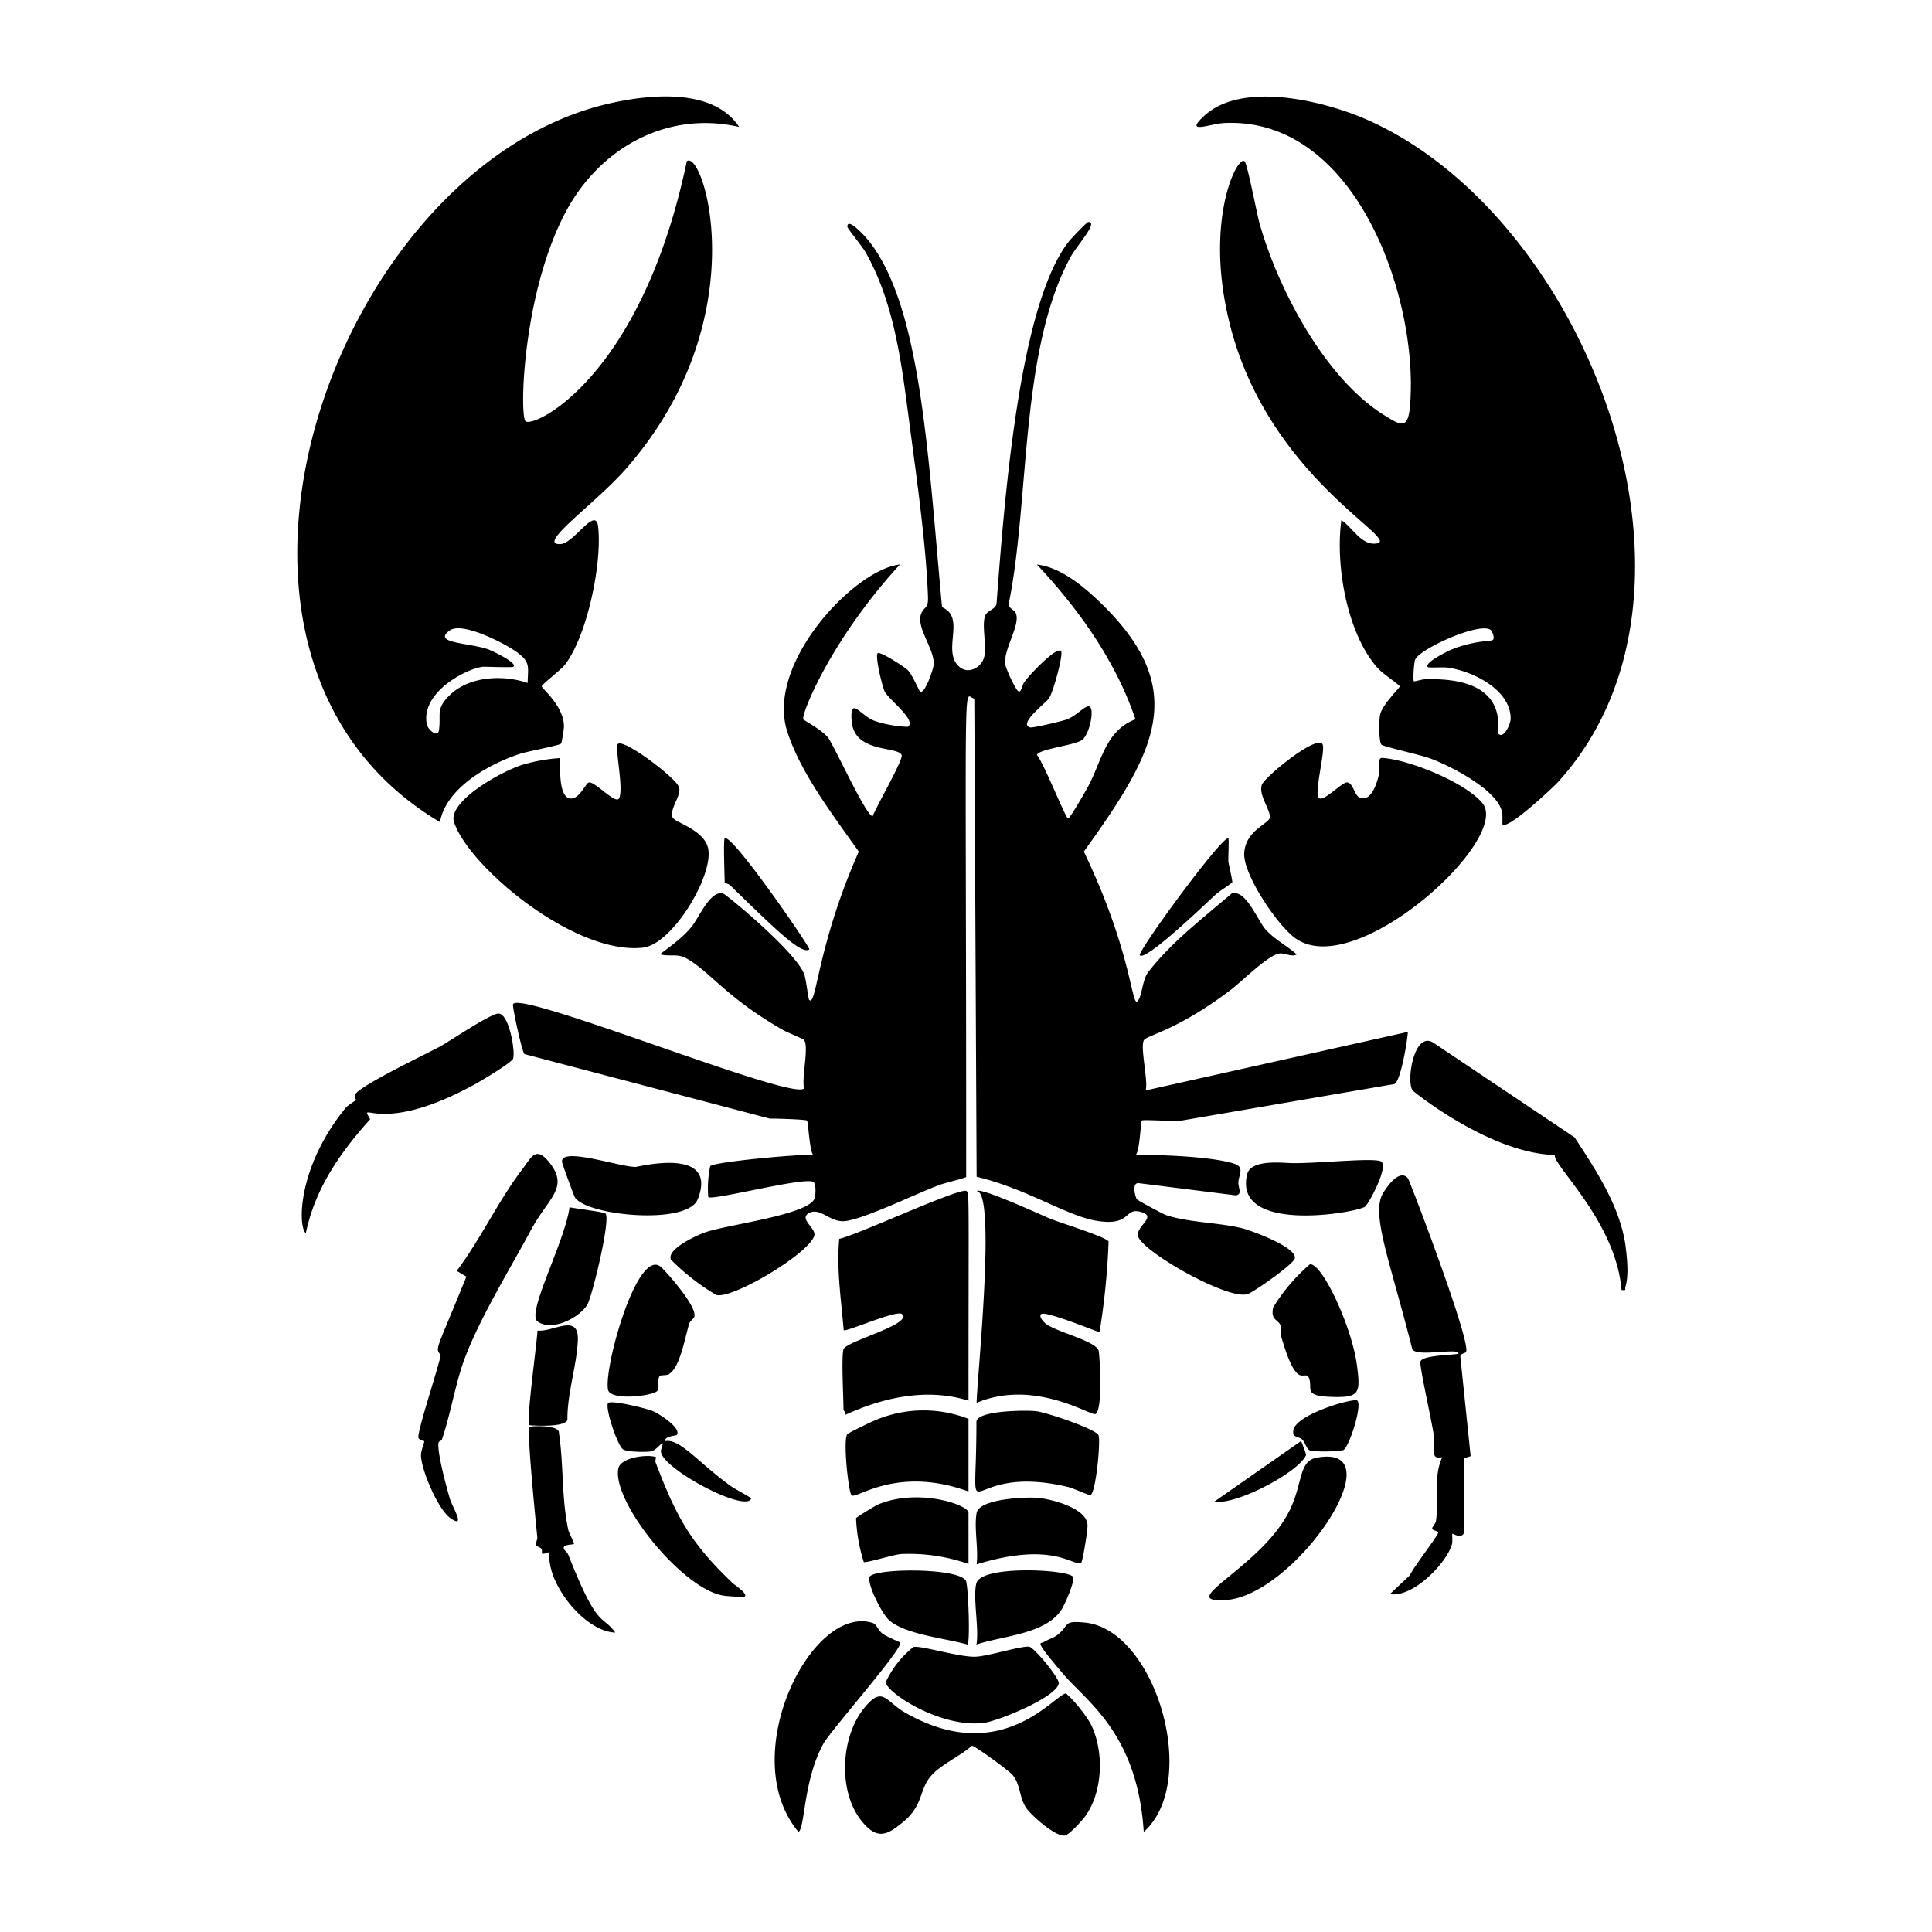 <svg xmlns="http://www.w3.org/2000/svg" viewBox="0 0 1000 1000"><path d="M278 683.8c7.2 5.8 21.8-1.6 26-8.5 2.4-4 12.2-44 9.4-47.2-.6-.7-16-2.7-18.6-3.2-2.5 18-22.2 54.4-16.7 59m15.6 51c-.2-13.5 5-28.6 5.4-41.6.3-13.7-12.9-3.7-20.9-4.6-.2 5.9-6 47.2-4.2 49 .1 0 18.3 1.5 19.7-2.8m67.4-114c11-27.8-30.7-16.9-32.2-16.9-8.2 0-38.5-10.5-38-2.7 0 1 6.2 17.7 6.7 18.5 6.4 9.6 58.2 14.4 63.5 1m104.8 229.4c-.3-.4-7-3-9.3-4.8-2-1.5-2.9-4.8-5-5.4-31.8-9.9-71 69.3-38.3 108.2 3.4-2 2.5-26.7 12.8-45.5 3.8-7 41.8-49.9 39.8-52.5m-119.7-139c5.8-3 8.6-20 10.5-26 .5-1.6 2.3-2.4 2.7-3.7 1.6-5.4-15.5-24.3-17.5-25.9-12.2-9.5-29.4 52.2-27.2 63.7 1.2 6 23.9 3.2 25.6.5 1.2-1.8-.2-5.1 1-7.4.4-.9 3.5-.3 5-1.1m32.8 58.5c-17.8-12.7-27.3-25.7-35.1-23.8.2-2.8 6-2.9 6.2-3.2 3-3.5-9.4-11.2-12-12.3-3-1.4-21.8-6-23.4-4.3-1.9 1.8 4.6 21.8 7.7 24 2 1.4 12 1.5 14.7 1 2.1-.4 5.4-4.6 5.7-4.2.5.6-1 3-.8 4.5 1.2 9 43.6 31.5 46.7 24.2.3-.5-8.1-4.8-9.7-6m-85 35c-.5-1.3-2-2.3-2.2-3-1-2.5 4.6-2 5.2-2.6.2-.3-2.5-5.6-2.9-7-3.6-16.3-2.4-34-4.9-50.5.3-4.2-14.6-3.6-15.2-3-1.7 1.6 4 56.8 4 57 .2 1.3-1 3-.7 4s2.1 1.1 2.7 1.9c1.4 1.9-1.8 4 4.4 1.8-2.2 15.6 17.9 41.3 34 41.7-7.4-9.9-9-1.3-24.4-40.4m-49.2-242.9c3.3-1.7 20-11.7 20.7-13.8 1.2-3.8-2.1-23.3-7.6-23.3-4 0-24.6 13.9-30.1 17-7.4 4-41.2 20.1-44 24.8-.7 1 .5 2.6.3 3s-4 2.4-5.5 4.3c-25.1 31-24.4 61.6-20.4 64.6 4.8-23.2 17.8-41.7 33.3-59-6.1-10.7 4.2 9.1 53.3-17.6m-17.2-136.1c3.2-18 25.7-30.3 41.7-35.5 3.3-1.1 20.3-4.3 21-5.2.4-.6 1.5-7.5 1.5-8.9 0-10.6-11.5-19.6-11.5-20.8 0-.9 9.7-8.3 11.9-11 11.7-15.1 19.4-52.8 17.3-71.5-1.2-11.1-12.4 8.5-19.4 8.9-13.2.8 17.6-20.6 33.5-38.6 68.5-77.7 40.5-166 31.8-159.6C331.9 196 275.8 221.9 272 218c-3.2-3.4-1.4-66.4 20.7-108.1 17.5-33.1 52.3-52.8 89.9-44.2-13.4-20.3-46.2-16.9-67-12.2-143.1 32.5-233 285.9-87.9 372m23-80.4c2.2 0 14.5.5 15 0 2.4-2-11.2-8.3-12.5-8.8-9.5-3.7-30-3.1-20.4-10 6.6-4.7 28.8 6.9 34.8 11.3 7 5.2 5.7 7.3 5.5 15.9-12.7-4.4-30.2-3.5-40.2 6.2-7.6 7.3-4.5 9.9-5.7 18.3-.6 4-5.7-.2-6.3-3.2-3.3-17.3 22.7-29.7 29.7-29.7M644 441.8c-.4 11.1 17.1 37 26.3 43.7 31 22.9 112.2-51.2 97-69.8-9-10.8-37.9-22.5-51.8-23.4-2.8-.2-1.2 5.2-1.6 7.7-.8 4.2-4 15.8-10.4 12.7-2.5-1.3-3.3-8-6.5-7.7-2.7.2-11.8 10-14.3 8.1-2.7-1.9 3.1-23.3 2-27.5-1.8-6.5-29.6 16-31.5 20.5-2.1 5 4.5 13.3 4.1 17-.4 3.3-12.8 6.7-13.3 18.7m-54 52.7c3.4 3 35.6-28.3 39.6-31.8 1.4-1.3 8-5.5 8.2-6 .3-.4-1.7-8.8-2-10.7-.1-2.2.4-11.5 0-12-2.3-2.7-47.6 59-45.8 60.5m43.3-430.8C702 60 734.6 155 729.8 210.3c-1.1 12.6-5.1 9.7-13.8 4.3-30.5-19.2-54.8-65.6-64.2-99.5-1.3-4.7-6.1-30.1-7.6-31.6-3.6-3.3-19.9 28.4-9 78.5 18.4 85.9 94.8 119 76.1 119.4-7.1.1-11.6-8.7-17-12.2-3.2 23.1 2.8 58.7 18.8 76.6 2.3 2.7 11.4 8.7 11.4 9.5s-9.1 9.4-10.2 14.8c-.5 2.7-.7 13.5.7 15.3.8 1 21 5.5 25.4 7.2 10.4 3.9 34.3 16 37 27.5.5 1.7.1 6.4.3 6.6 2.6 3 26.3-19.2 28.7-21.9 90.4-99.3 14.2-293.5-99.2-343-22-9.6-63.6-19.8-83.4-2.3-11.7 10.5 2.5 4.6 9.5 4.2m99.2 277.7c2.3-5.5 33-19.5 39-15.4.7.5 2.6 4.5 1 5.3-1.4.8-9.6.1-21.9 5.2-1.3.6-13.9 6.7-11.5 8.8.4.4 7.8 0 9.8.2 12.8 1.6 33.1 11.3 33 26.5 0 2.8-3.6 10.6-6.3 7.8-1.2-1.3 7.4-29.7-38.1-28.2-1.5 0-5.5 1.3-5.7 1-.5-.5 0-9.5.7-11.2M569.1 689.6a374 374 0 0 0 4.7-47c-1.1-2.3-25.3-9.8-30-11.7-4.8-2-36.2-16.5-38.3-14.4 10.4 0 0 99.1 0 109.6 30-12.6 59.3 7 61.5 5.8 4.1-2.4 2.1-31.7 1.6-33-2.3-5.2-22.5-9.6-27.6-14-1.2-1-3.4-3.6-2.1-4.7 1.9-1.9 26.2 8 30.2 9.4m-340.5 55.9c4.5-13 7-28.7 11.5-41.2 7.9-21.6 23.6-47 34.7-67.6 9.3-17.3 20.3-22 9-35.7-6.8-8-9-1.5-13.9 4.8-12.1 16-21.3 35.8-33.5 52l5 3c-16.1 39.7-16.2 36.6-13.3 40.6-1 6-12.4 40-11.5 42.8.5 1.4 2.8 1.5 3 1.8s-1.8 5-1.7 7.4c.2 7.6 9 28.3 15.4 32.5 8 5.5 1-5.6-.4-10-1.8-6.2-6.3-22.7-6-28.5 0-1.7 1.6-1.6 1.7-2M375.1 434c-.8.9 0 19.6 0 23 0 .1 2 .3 3.1 1.5 24.6 24 36.8 35.7 40.7 32.9.8-.7-40.7-61-43.8-57.4m-70.3-29c-1.8.4-5.3 9.8-10.4 8.1-6-2-4-20-4.8-20.7a89 89 0 0 0-19 3.4c-11.6 3.6-39 19.2-35.6 29.7 7.5 23 62.4 69 97.8 65 15.4-1.8 36.8-37.7 33.7-51.5-2.2-9.7-17.5-13.3-18.4-16-1.6-4.6 4.9-11.4 3.3-15.7-1.9-5-28.7-25.2-31.6-22.2-1.7 1.8 3.2 23.5.6 28.2-1.8 3.1-12.6-9-15.6-8.3m74 414c-21.6-20.6-28.9-34.4-39.4-61.9-.5-1.4.4-2.7.2-2.8-3-1.7-18.5-.4-19.6 6-3 17.2 32.8 61.7 54 65.5 1.9.4 11 1 11.5.5 1.7-1.5-5.8-6.3-6.8-7.3M676 753.2c.2-.4-2.3-7-2.6-7.3l-44.8 31.3c10.8 2.1 43.4-15 47.4-24m5.5 1.3c-9.2 1.7-7.2 12.7-13.5 26.2-13.8 30-60.7 48.9-33.9 47.5 36-1.8 89.6-81.6 47.4-73.7m-12.1-14.1c-.6 4 3.2 3 4.7 4.8 1.5 1.4 2.1 5 4.2 5.7a69 69 0 0 0 17-.3c3.2-1.9 9.8-23 7.3-25.6-1.6-1.7-32 7-33.2 15.4m-23.6-70.6c3.6-1.3 24-15.7 24.4-18.5 1-5.8-22.4-14.3-27-15.5-12.4-3.1-28.5-3-40-7-1.7-.7-14.3-7.4-14.8-8.1-1-1.7-2.6-8.7 1-8.3l50.1 6.3c3.8-.3 1.3-4 1.5-6.8.2-4 3.3-7.7-2-9.5-10.8-3.7-38.4-4.8-51.1-4.6 2.1-2.5 2.5-17.1 3.1-17.8s18.3.7 21.2-.1l109.5-18.8c3.3-1.3 6.8-22.6 7-27L593 564.4c1.4-5-3-22.6-.9-26 1.7-2.7 16.8-4.8 44.6-25.8 5.7-4.2 20-18.7 25.8-19.1 2.9-.2 6 2 8.7.5-5.2-4.6-11.5-7.7-16.2-13-4.4-5.1-10-20.5-17.4-18.6-14.8 12.7-31.1 25.1-43 40.4-3.2 3.7-3.3 11.4-5.3 14.7-3.8 6.6-2-21.8-28.3-76.7 37.8-52.6 55.3-84.4 7.5-129.9-8.4-8-20-17.4-31.8-18.7 21.6 23 40.9 50.1 51 80.1-15.5 5.9-17.4 21.5-24.4 34.6-.8 1.5-9.6 17.1-10.5 16.7-1.6-.8-12.7-29.1-16.1-32.8.8-3.2 20-5 23.5-7.9 4.2-3.4 7-18.8 2.6-17.2-2.8 1-6.3 5.2-11 6.8-2.2.8-17.4 4.4-18.6 4-6.4-1.8 8-12.5 9.7-15 2.3-3.2 7.6-23 6.3-24.5-2.5-2.6-17.1 13.2-19 16-1.6 2.3-1.7 7.4-4.2 3.5a66 66 0 0 1-5.6-12.1c-1.6-7.8 8.2-21 5.3-27.2-.7-1.5-3.6-2.3-3.6-4.6 11-54 5.6-131.1 32.1-179.7 3.3-6 14.7-18.3 9-18-.6 0-8.8 8.6-9.8 9.9-25.9 32.4-33.5 133.5-37.6 187.7-.6 3.1-5.1 3.4-6 6.5-1.7 5.6 1.2 15.9-.5 21.4-1.4 5-8.3 9.2-13.2 4.3-8.5-8.3 3.9-25.2-8.5-30.4-7.4-79.3-10.8-158.6-39.6-191.6-.8-.9-9.5-10.5-9.4-5.3 0 .8 7.8 10.3 9.2 12.8 15.4 26.9 19 59.2 23 89.6 3.6 27.3 8.5 61.5 9.5 88.6.3 6.9-1.6 5.1-3.4 9-3.2 7.4 7.5 19.2 6.3 27.2-.3 2-4.5 15-7 13.3-.5-.4-4-8.7-6.3-11-1.5-1.6-14.5-10-15.6-8.8-1.5 1.5 2.3 17 3.6 19.8 1.9 4 16.8 15 12 18.3a61 61 0 0 1-17-3c-4.5-1.6-7.4-5.3-10.1-6.5-3.1-1.3-2 7.3-1.6 9 3.2 14 24.1 10.6 25.5 15.2.8 2.5-13.4 27-15 31.6-3.4-.1-19.5-35.6-23-40.6-3-4-12.5-8.9-12.9-9.6-1.3-2.1 13.9-40.8 50-80.1-23.3 2.3-70 51.4-58.2 86.8 7 21.5 24 43.5 36.9 61.8-21.8 49.3-21.8 80.6-25.7 76.7-.4-.5-1.6-10.4-2.4-12.8-3.7-11.6-40.9-42-42.2-42.3-6.8-1.5-12.4 12.7-16.4 17.5-4.7 5.6-10.5 9.7-16.2 14 4.3 1.4 8.6-.4 13 1.8 12.5 6.5 20.7 20.4 51 37.6 1.8 1 10.3 4.5 10.6 5 2.6 3.7-1.4 19.8 0 25-4.9 7.2-151.1-52.6-150.7-43.2 0 2.7 4.8 24.8 6 25.5l127 33.4c2.4-.1 18.5.4 19.2 1s1.2 15.4 3.2 17.8c-6.2-.6-51.7 3.6-53.3 5.8a56 56 0 0 0-1 16c2 2 50.3-10.7 54.4-7.8 1.5 1 1.3 7.2.4 9-4.6 8.3-46 13.2-56.8 17.2-3.9 1.4-19.8 8.6-17.3 14a115 115 0 0 0 23.5 18.3c8.6 2.1 48.3-21.7 50.7-30.8 1-3.9-8.6-8.9-2.4-11.8 5.8-2.7 10.8 5.4 18.7 4.3 10.6-1.5 36.4-14.2 48.3-18.6 2.4-1 13.6-3.6 14-4.2 0-275.8-1.8-248.5 4.2-247.6l1.2 247.5c26.1 6.2 46.9 20.4 62.2 22.8 18.4 3 13.8-7.4 23.2-4.5 8.4 2.6-4.1 7.7-1.6 13.1 4 8.5 46.7 32.6 56.4 29.3m-84.5 170c-11.2-1-7.4 1.2-13.6 6.2-2.2 1.8-5 2.5-7.5 4-1.6.9-5.3-1.7 10.6 16.9 12 14 38.1 30.6 41.3 81.3 29.4-26.1 6-105.2-30.8-108.4"/><path d="m815 588.7-73.4-49.2c-10-5.6-13.9 21-10.3 25 1.2 1.3 40.6 32.6 73.5 33.3-1.4 5.2 31.5 34.1 34.5 69.9 2.8.3 1.6-.2 2-1.6 1.9-6.1.8-15.4 0-21.8-3-20.3-15.5-39.1-26.3-55.6m-137 65.7a95 95 0 0 0-19 22.3c-1.5 6.8 2.7 6.2 3.8 9.4.6 2 0 4.4.6 6.6 1.5 4.8 5 17.1 9.3 19 1.4.7 3.8-.3 4.4.7 3.2 5.8-3.6 10 11.4 10.6s15.7-1.6 14-15.2c-2.3-20.3-18.1-54-24.4-53.4m80.7 45.4c3-4.5-29.1-88.7-30.1-90-4.3-4.9-10.7 4.2-12.9 7.9-6.2 10.8 3.3 33.7 15.2 80.6 2 4.3 23.9-.8 23.9 2.2 0 1-18.8.6-19.7 4.3-.6 2.2 6.3 32.6 7 38.6.6 5.4-2.3 12.6 4.3 10.8-4.7 10.3-1.8 22-3.2 32.8-.1 1.7-2 3-2 4.2 0 1 3 1.1 3.1 2.1 0 1.4-13.3 18.6-14.6 22l-10.4 9.8c11.8 2 29.2-15.8 32.1-25.7.5-1.6 0-5.2.2-5.5s5 3 6.1-.7l.1-38.4 3.3-1.1-5.3-51.2c-.3-2 2.5-2 3-2.7M714.5 601c-5.6-1.8-33.7 1.4-46.8 1-6-.3-20.5-1.6-22.2 5.9-7.3 31 56.6 19.8 61 16.7 2.1-1.6 13-22 8-23.6M450 816.4c-.9 4.3 6.6 19 10.2 22.2 8.5 7.5 29.5 9.4 40.5 12.6 1.6 0 .5-31.2-.8-33.1-4.3-6.9-49-6.4-49.9-1.7m55.4 34.8c13.4-4.5 35.7-5.3 44-18 1.8-2.8 6.7-14 6.1-16.8-.8-4-47.4-6.6-50.1 3-2 7 1.5 23.7 0 31.8m47.6-81.5c2.4.6 10.7 4.3 11.3 4.2 2.9-.5 5.6-29 4.2-31.2-2.3-3.4-27.3-11.8-32.5-12.3-4.3-.5-30.6-.5-30.6 5.6 0 64.3-9.6 20 47.6 33.7"/><path d="M472.9 852.4a50 50 0 0 0-14.4 18.2c-.3 5 27.8 23.8 50.5 21.2 7.2-.8 37.7-13.2 39-20.4.6-2.6-12.4-18.2-15.1-19-3.3-.9-21.5 4.9-27.9 5.1-8.2.4-28.7-6-32.1-5m79 24c-5.7 0-33.1 38.7-83.3 10-10.1-5.7-11.6-14.2-21-2.8-12.5 15-14.1 43.4-1.6 58.9 8 9.8 13 7.6 22 0 10-8.5 7.8-16.6 14-23.5 5-5.8 15.2-10.2 21-15.5 1.3-.3 19.4 13.1 20.9 14.9 4.4 5 3.5 11.6 7.2 17.2 2.5 3.8 15.7 15.6 20.3 14.3 2.4-.7 9-8 10.6-10.3 9-12.9 9.5-33.8 2.4-47.7a73 73 0 0 0-12.5-15.4m-46.4-66.9c41-12.6 50.6 2 54.2-1 .7-.7 3.4-17.1 3.2-19.4-.4-8.6-18.2-13.3-25.6-14-6.1-.6-30.5.4-31.8 7.8-1.4 7.5 1 18.7 0 26.6m-71.1-168.5c-1.5 15.5 1 31.7 2.3 47.3 1.5 1 27.7-10.8 30.2-8.3 5.5 5.3-29 14-30.3 18.2-1.2 4 0 25.2 0 31.3 0 .4 1.4 1.6 1 2.6 19.8-9.1 42.4-14 63.7-7.3 0-106.3.5-107-1-108.5-2.6-2.4-57.6 23.2-65.9 24.7M501.3 772v-37.6a64 64 0 0 0-49.4 1.2c-1.9.8-12.2 5.8-13.2 6.6-2.6 2.1.5 30.7 2.1 31.8 2.7 2 23.5-15.5 60.5-2m-35.8 32.4a93 93 0 0 1 35.8 5.1V783c0-4.2-26.4-13-47-4.2-1.3.6-10.9 6.4-11.2 7a85 85 0 0 0 4 22.7c1.1.6 15-3.7 18.4-4"/></svg>